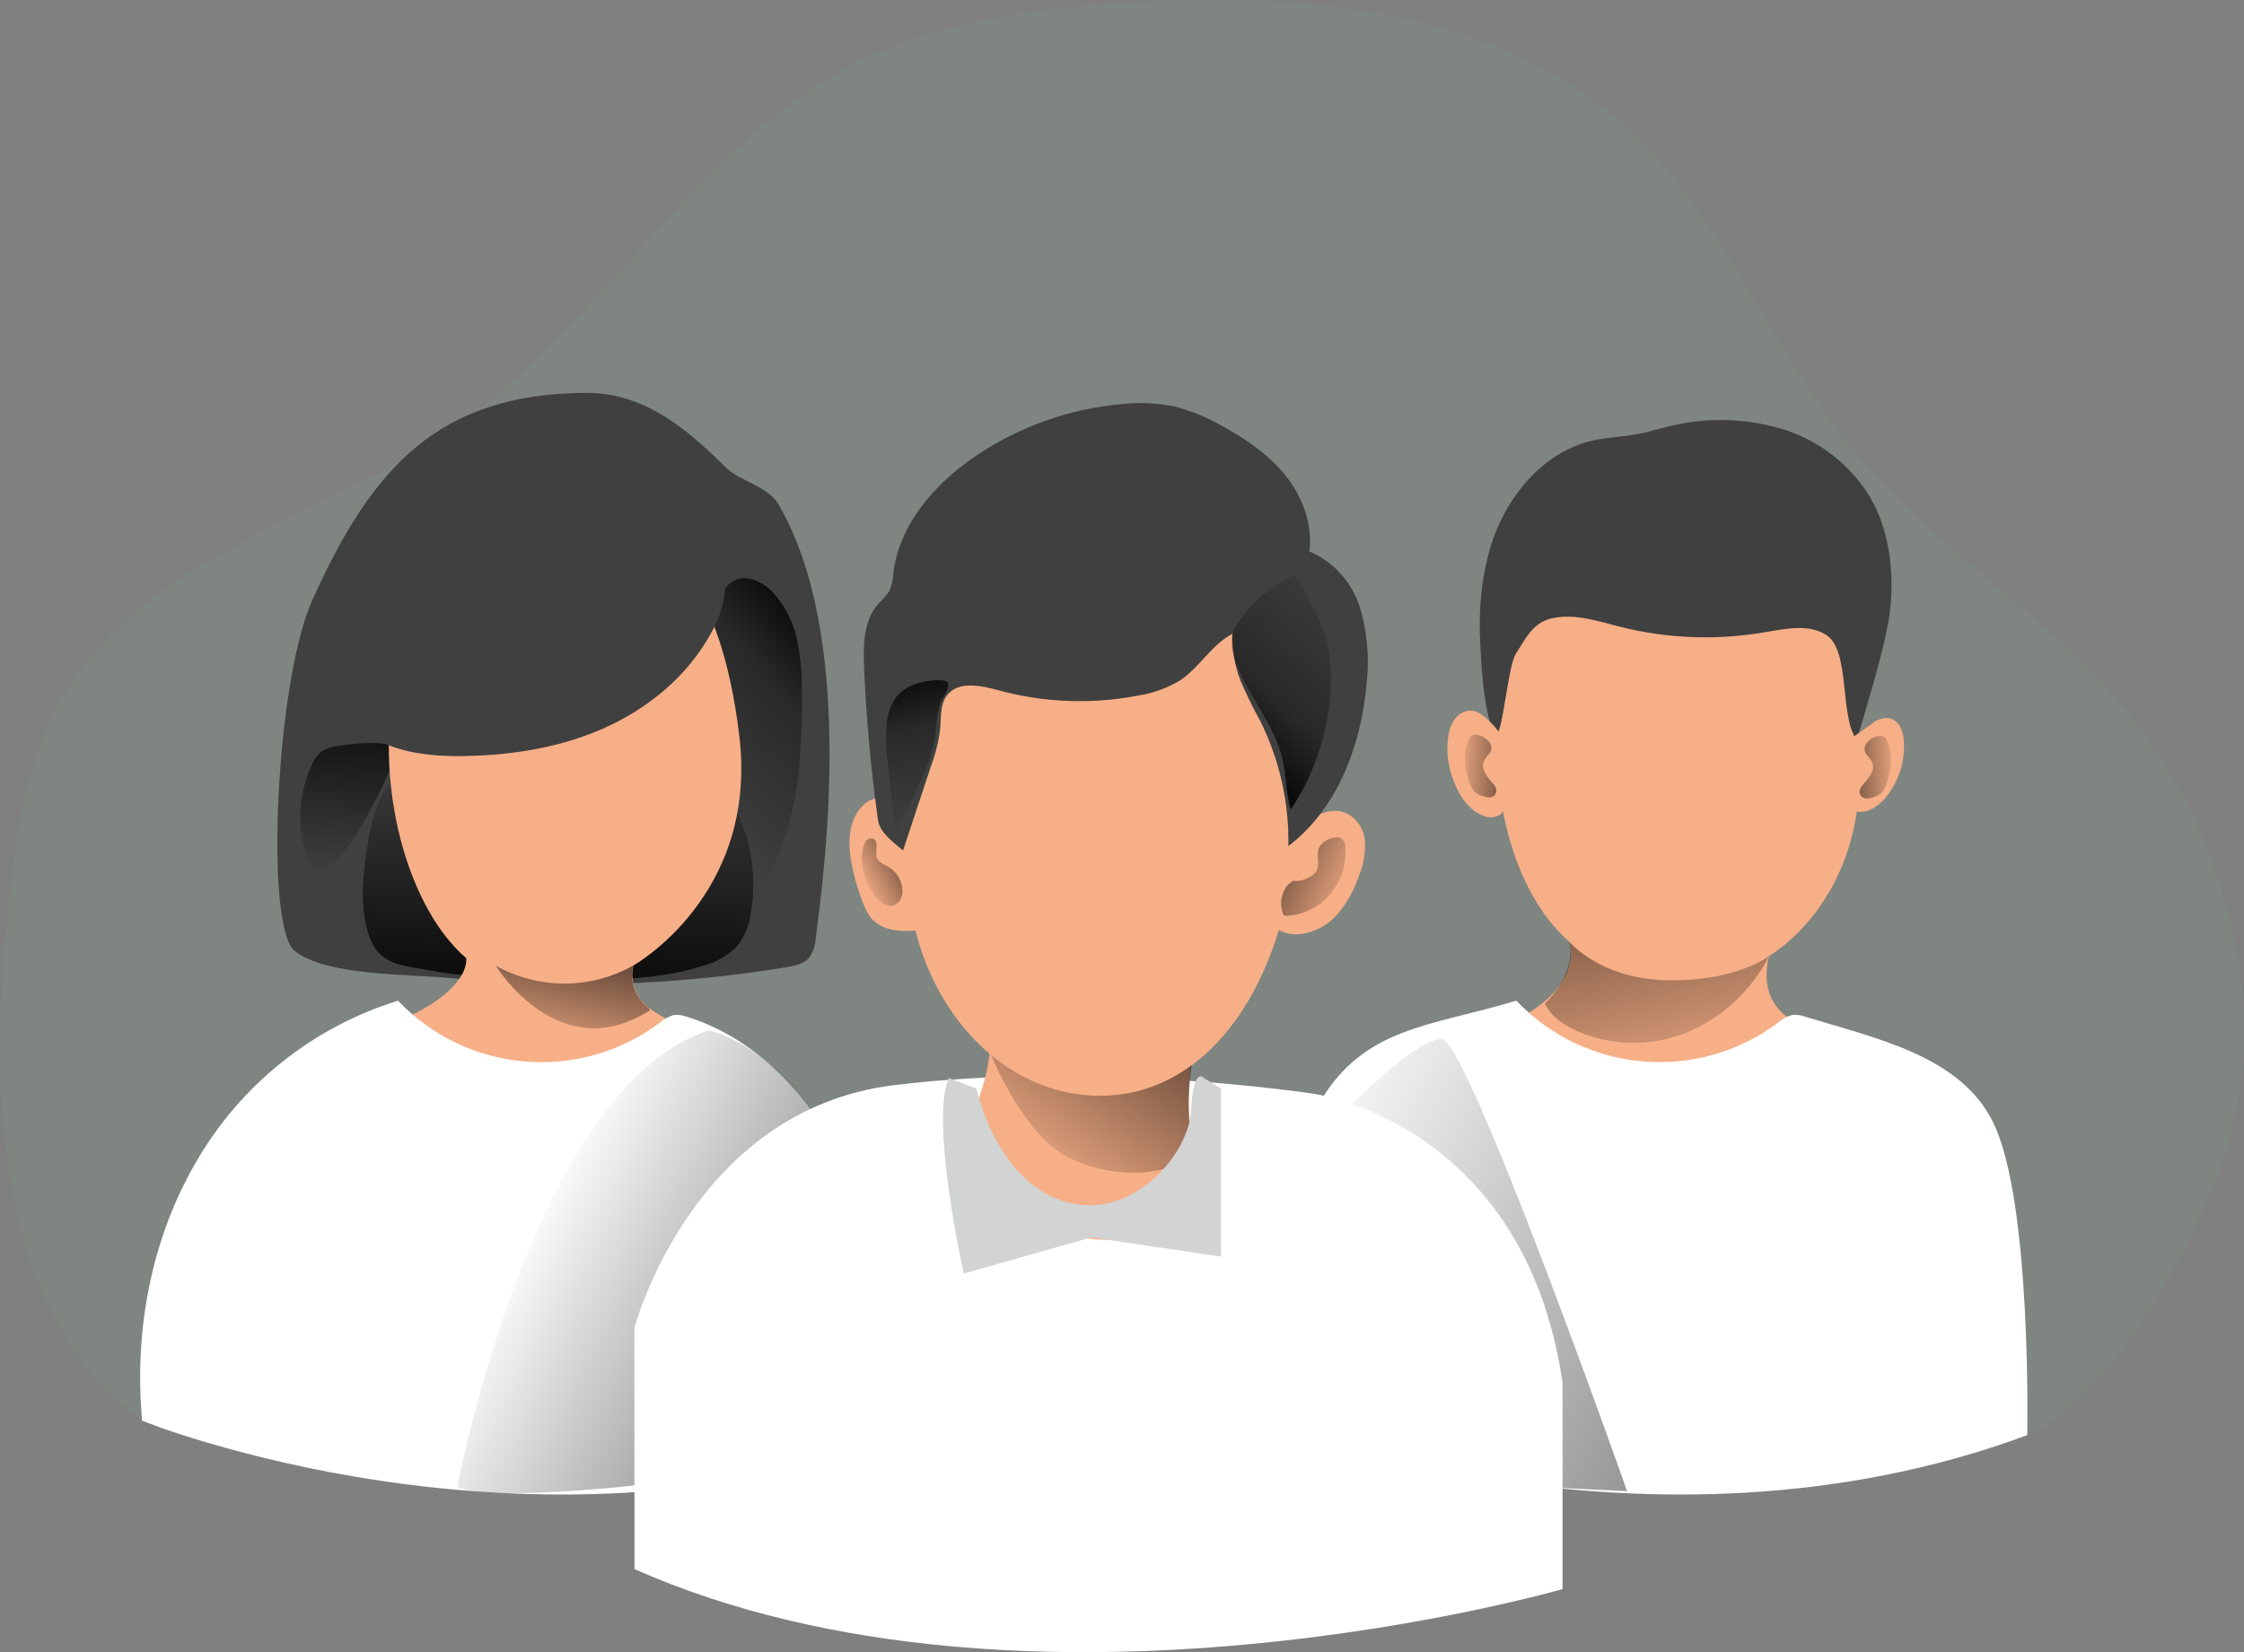 <?xml version="1.0" encoding="UTF-8" standalone="no"?>
<!DOCTYPE svg PUBLIC "-//W3C//DTD SVG 1.1//EN" "http://www.w3.org/Graphics/SVG/1.1/DTD/svg11.dtd">
<!-- Created with Vectornator (http://vectornator.io/) -->
<svg height="100%" stroke-miterlimit="10" style="fill-rule:nonzero;clip-rule:evenodd;stroke-linecap:round;stroke-linejoin:round;" version="1.1" viewBox="0 0 423.12 311.63" width="100%" xml:space="preserve" xmlns="http://www.w3.org/2000/svg" xmlns:vectornator="http://vectornator.io" xmlns:xlink="http://www.w3.org/1999/xlink">
<rect x="0" y="0" width="423.12" height="311.63" fill="#808080" stroke="none"/>
<defs>
<linearGradient gradientTransform="matrix(1 0 0 1 -0.75 -37.61)" gradientUnits="userSpaceOnUse" id="LinearGradient" x1="216.42" x2="434.88" y1="248.78" y2="361.14">
<stop offset="0.091" stop-color="#000000" stop-opacity="0"/>
<stop offset="1" stop-color="#000000"/>
</linearGradient>
<linearGradient gradientTransform="matrix(1 0 0 1 -0.75 -37.61)" gradientUnits="userSpaceOnUse" id="LinearGradient_2" x1="128.9" x2="162.69" y1="187.45" y2="157.98">
<stop offset="0" stop-color="#000000" stop-opacity="0"/>
<stop offset="0.6" stop-color="#000000" stop-opacity="0.36"/>
<stop offset="0.99" stop-color="#000000"/>
</linearGradient>
<linearGradient gradientTransform="matrix(1 0 0 1 -0.75 -37.61)" gradientUnits="userSpaceOnUse" id="LinearGradient_3" x1="64.78" x2="67.69" y1="202.49" y2="164.66">
<stop offset="0" stop-color="#000000" stop-opacity="0"/>
<stop offset="0.99" stop-color="#000000"/>
</linearGradient>
<linearGradient gradientTransform="matrix(1 0 0 1 -0.75 -37.61)" gradientUnits="userSpaceOnUse" id="LinearGradient_4" x1="106.57" x2="105.37" y1="178.66" y2="232.8">
<stop offset="0" stop-color="#000000" stop-opacity="0"/>
<stop offset="0.99" stop-color="#000000"/>
</linearGradient>
<linearGradient gradientTransform="matrix(1 0 0 1 -0.75 -37.61)" gradientUnits="userSpaceOnUse" id="LinearGradient_5" x1="83.75" x2="214.76" y1="260.82" y2="328.2">
<stop offset="0.115" stop-color="#000000" stop-opacity="0"/>
<stop offset="0.99" stop-color="#000000"/>
</linearGradient>
<linearGradient gradientTransform="matrix(1 0 0 1 -0.75 -37.61)" gradientUnits="userSpaceOnUse" id="LinearGradient_6" x1="192.01" x2="232.94" y1="259.67" y2="201.62">
<stop offset="0" stop-color="#000000" stop-opacity="0"/>
<stop offset="0.99" stop-color="#000000"/>
</linearGradient>
<linearGradient gradientTransform="matrix(1 0 0 1 -0.75 -37.61)" gradientUnits="userSpaceOnUse" id="LinearGradient_7" x1="105.52" x2="113.54" y1="239.12" y2="201.83">
<stop offset="0" stop-color="#000000" stop-opacity="0"/>
<stop offset="0.99" stop-color="#000000"/>
</linearGradient>
<linearGradient gradientTransform="matrix(1 0 0 1 -0.75 -37.61)" gradientUnits="userSpaceOnUse" id="LinearGradient_8" x1="275.13" x2="293.18" y1="181.84" y2="182.74">
<stop offset="0" stop-color="#000000" stop-opacity="0"/>
<stop offset="0.99" stop-color="#000000"/>
</linearGradient>
<linearGradient gradientTransform="matrix(-1 0 0 1 -1504.88 -37.61)" gradientUnits="userSpaceOnUse" id="LinearGradient_9" x1="-1863.28" x2="-1845.23" y1="182.04" y2="182.94">
<stop offset="0" stop-color="#000000" stop-opacity="0"/>
<stop offset="0.99" stop-color="#000000"/>
</linearGradient>
<linearGradient gradientTransform="matrix(1 0 0 1 -0.75 -37.61)" gradientUnits="userSpaceOnUse" id="LinearGradient_10" x1="256.49" x2="228.55" y1="206.62" y2="194.18">
<stop offset="0" stop-color="#000000" stop-opacity="0"/>
<stop offset="0.99" stop-color="#000000"/>
</linearGradient>
<linearGradient gradientTransform="matrix(1 0 0 1 -0.75 -37.61)" gradientUnits="userSpaceOnUse" id="LinearGradient_11" x1="162.85" x2="178.79" y1="204.18" y2="196.16">
<stop offset="0" stop-color="#000000" stop-opacity="0"/>
<stop offset="0.99" stop-color="#000000"/>
</linearGradient>
<linearGradient gradientTransform="matrix(1 0 0 1 -0.75 -37.61)" gradientUnits="userSpaceOnUse" id="LinearGradient_12" x1="177.54" x2="170.32" y1="193.69" y2="162.41">
<stop offset="0" stop-color="#000000" stop-opacity="0"/>
<stop offset="0.6" stop-color="#000000" stop-opacity="0.36"/>
<stop offset="0.99" stop-color="#000000"/>
</linearGradient>
<linearGradient gradientTransform="matrix(1 0 0 1 -0.75 -37.61)" gradientUnits="userSpaceOnUse" id="LinearGradient_13" x1="259.07" x2="230.4" y1="150.25" y2="182.34">
<stop offset="0" stop-color="#000000" stop-opacity="0"/>
<stop offset="0.6" stop-color="#000000" stop-opacity="0.36"/>
<stop offset="0.99" stop-color="#000000"/>
</linearGradient>
<linearGradient gradientTransform="matrix(1 0 0 1 -0.75 -37.61)" gradientUnits="userSpaceOnUse" id="LinearGradient_14" x1="318.76" x2="300.34" y1="247.55" y2="164.31">
<stop offset="0" stop-color="#000000" stop-opacity="0"/>
<stop offset="0.99" stop-color="#000000"/>
</linearGradient>
</defs>
<clipPath id="ArtboardFrame">
<rect height="311.63" width="423.12" x="0" y="0"/>
</clipPath>
<g clip-path="url(#ArtboardFrame)" id="Untitled" vectornator:layerName="Untitled">
<path d="M26.8 267.96C-8.38 242.48 0.35 181.63 2.64 162.03C3.91 151.24 6.56 140.45 12.02 131.21C27.75 104.57 61.25 97.84 86.01 80.39C113.56 61.08 131.1 27.77 160.75 12.27C177.07 3.74 195.66 1.43 213.87 0.41C246.93-1.45 283.11 1.68 307.68 25.02C325.45 41.9 334.31 66.81 350.1 85.74C364.02 102.44 382.82 113.89 397.39 129.97C419.03 153.83 430.09 190.34 418.39 220.92C407.52 249.25 390.88 267.84 382.25 270.64C354.55 279.64 294.01 280.73 265.04 282.79C233.99 284.99 206.04 280.17 174.93 280.27C126.93 280.43 61.44 283.08 26.84 267.92" fill="#7d9c8a" fill-rule="nonzero" opacity="0.18" stroke="none"/>
<path d="M295.84 177.56C295.84 177.56 300.34 188.89 276.71 195.91C253.08 202.93 240.11 230.7 240.62 254.06L240.62 269.12C240.62 269.12 314.1 296.12 376.41 271.2C376.41 271.2 382.41 208.11 339.81 193.31C339.81 193.31 330.98 190.71 333.57 180.31C333.57 180.31 353.83 168.88 350.19 138.76C346.55 108.64 334.98 99.29 323.02 98.61C274.72 95.86 274.55 159.21 295.84 177.56Z" fill="#f7af87" fill-rule="nonzero" opacity="1" stroke="none"/>
<path d="M382.25 270.68C382.25 270.68 383.15 226.68 375.84 211.74C369.67 199.11 353.75 195.87 340.31 191.74C339.563 191.462 338.764 191.352 337.97 191.42C336.988 191.672 336.082 192.16 335.33 192.84C320.204 204.223 298.947 202.455 285.91 188.73C269.79 193.64 257.18 193.54 248.72 208.12C240.26 222.7 236.07 251.17 237.66 267.95C237.62 267.96 310.25 297.39 382.25 270.68Z" fill="#ffffff" fill-rule="nonzero" opacity="1" stroke="none"/>
<path d="M254.69 208.53C254.69 208.53 266.89 196.02 271.8 195.96C276.71 195.9 306.8 281.25 306.8 281.25L261.89 279.11L254.69 208.53Z" fill="url(#LinearGradient)" fill-rule="nonzero" opacity="1" stroke="none"/>
<path d="M281 103.27C283.81 93.93 290.79 85.27 300.3 83.1C303.14 82.45 306.07 82.4 308.93 81.85C310.67 81.51 312.37 81 314.09 80.57C321.142 78.71 328.564 78.779 335.58 80.77C342.624 82.812 348.662 87.39 352.53 93.62C356.05 99.62 357.04 106.78 356.53 113.7C356.02 120.62 352.01 132.88 350.12 139.55C346.76 135.15 349 122.67 344.3 119.73C340.96 117.64 336.66 118.59 332.77 119.25C323.748 120.8 314.503 120.46 305.62 118.25C301.41 117.19 297.09 115.71 292.84 116.57C289.15 117.31 287.84 120.14 285.84 123.28C284.42 125.45 283.57 136.28 282.36 138.39C279.54 137.39 278.99 120.23 279.02 117.76C278.998 112.861 279.664 107.983 281 103.27Z" fill="#404040" fill-rule="nonzero" opacity="1" stroke="none"/>
<path d="M352.74 136.67C353.645 135.81 354.863 135.358 356.11 135.42C357.065 135.627 357.874 136.256 358.31 137.13C358.735 137.996 358.967 138.945 358.99 139.91C359.219 143.767 357.959 147.565 355.47 150.52C354.1 152.12 352.06 153.52 350.01 153.03C349.599 152.957 349.222 152.758 348.93 152.46C348.706 152.18 348.542 151.856 348.45 151.51C347.652 148.485 347.597 145.311 348.29 142.26C348.52 140.93 348.65 139.63 349.77 138.77C350.7 138.05 351.78 137.39 352.74 136.67Z" fill="#f7af87" fill-rule="nonzero" opacity="1" stroke="none"/>
<path d="M148.25 182.44C149.83 182.18 151.55 181.83 152.58 180.61C153.333 179.526 153.759 178.249 153.81 176.93C155.74 162.42 161.11 119.67 146.81 95.17C144.81 91.67 139.65 90.86 136.87 88.17C130.35 81.77 122 74.01 110.46 74.09C82.8 74.28 70.21 87.97 58.88 113.21C52 128.52 49.88 174.89 55.58 179.38C61.58 184.11 77.38 183.73 84.82 184.47C105.962 186.555 127.285 185.872 148.25 182.44Z" fill="#404040" fill-rule="nonzero" opacity="1" stroke="none"/>
<path d="M136.5 111.21C137.026 110.489 137.71 109.897 138.5 109.48C140.83 108.34 143.65 109.68 145.5 111.48C147.834 113.942 149.458 116.99 150.2 120.3C150.91 123.585 151.246 126.94 151.2 130.3C151.26 134.427 151.133 138.553 150.82 142.68C150.5 148.75 149.232 154.733 147.06 160.41C144.73 166.02 140.92 171.15 135.7 174.24C131.82 160.36 131.46 145.78 131.13 131.38C131.07 129.09 131.02 126.81 131.07 124.53C131.07 123.63 130.82 121.89 131.25 121.09C131.68 120.29 132.45 120.45 133.15 119.92C134.26 119.09 134.07 117.55 134.32 116.29C134.707 114.47 135.447 112.744 136.5 111.21Z" fill="url(#LinearGradient_2)" fill-rule="nonzero" opacity="1" stroke="none"/>
<path d="M63.25 140.79C62.232 140.93 61.262 141.31 60.42 141.9C59.703 142.543 59.145 143.344 58.79 144.24C55.588 151.277 55.96 159.424 59.79 166.14C59.79 166.14 64.5 161.09 64.91 160.57C66.532 158.464 67.971 156.222 69.21 153.87C70.34 151.72 76.27 141.75 73.28 140.52C71.39 139.75 65.53 140.31 63.25 140.79Z" fill="url(#LinearGradient_3)" fill-rule="nonzero" opacity="1" stroke="none"/>
<path d="M70.02 177.56C67.83 172.49 68.27 166.7 69.02 161.23C69.69 156.47 70.66 151.57 73.45 147.66C76.048 144.228 79.62 141.66 83.7 140.29C87.756 138.944 91.98 138.17 96.25 137.99C102.384 137.57 108.543 137.67 114.66 138.29C118.965 138.582 123.191 139.596 127.16 141.29C132.56 143.931 136.863 148.383 139.32 153.87C141.741 159.353 142.563 165.41 141.69 171.34C141.493 173.892 140.578 176.336 139.05 178.39C137.26 180.224 135.002 181.531 132.52 182.17C123.52 185.05 113.98 184.83 104.66 184.46C96.93 184.16 89.12 184.6 81.51 183.1C77.05 182.23 72.06 182.3 70.02 177.56Z" fill="url(#LinearGradient_4)" fill-rule="nonzero" opacity="1" stroke="none"/>
<path d="M165.6 271.19C103.25 296.12 29.81 269.11 29.81 269.11L29.81 254.11C29.25 230.69 42.25 202.91 65.9 195.91C89.55 188.91 87.9 180.72 87.9 180.72C66.62 162.38 63.9 95.87 112.23 98.63C124.23 99.31 135.78 108.63 139.4 138.79C143.02 168.95 119.4 182.12 119.4 182.12C118.75 185.144 119.922 188.269 122.4 190.12C124.358 191.629 126.604 192.722 129 193.33C171.55 208.1 165.6 271.19 165.6 271.19Z" fill="#f7af87" fill-rule="nonzero" opacity="1" stroke="none"/>
<path d="M85.96 142.61C95.38 142.61 104.9 141.26 113.53 137.5C122.16 133.74 129.85 127.39 134.25 119.08C135.735 116.472 136.594 113.556 136.76 110.56C136.87 104.9 133.28 99.61 128.51 96.56C123.74 93.51 117.97 92.41 112.32 92.17C100.15 91.66 87.58 95.09 78.32 103C70.565 109.584 65.863 119.071 65.32 129.23C64.87 140.21 76.98 142.6 85.96 142.61Z" fill="#404040" fill-rule="nonzero" opacity="1" stroke="none"/>
<path d="M171.39 270.68C171.39 270.68 166.64 234.77 159.33 219.8C153.16 207.17 142.88 195.87 129.44 191.75C128.693 191.471 127.894 191.362 127.1 191.43C126.12 191.68 125.217 192.168 124.47 192.85C109.344 204.233 88.087 202.465 75.05 188.74C58.943 193.729 45.32 204.629 36.92 219.25C28.46 233.82 25.25 251.18 26.8 267.96C26.8 267.96 99.38 297.39 171.39 270.68Z" fill="#ffffff" fill-rule="nonzero" opacity="1" stroke="none"/>
<path d="M119.55 280.18C119.55 280.18 91.88 283.25 86.26 280.44C86.26 280.44 100.26 205.19 133.58 194.36C133.58 194.36 148.02 196.76 159.33 219.8C162.62 226.49 119.55 280.18 119.55 280.18Z" fill="url(#LinearGradient_5)" fill-rule="nonzero" opacity="1" stroke="none"/>
<path d="M119.63 295.95L119.63 250.39C119.63 250.39 130.54 209.39 168.45 204.69C206.36 199.99 247.38 206.25 247.38 206.25C247.38 206.25 287.38 211.44 294.63 260.77L294.63 299.72C294.63 299.72 193.89 328.84 119.63 295.95Z" fill="#ffffff" fill-rule="nonzero" opacity="1" stroke="none"/>
<path d="M169.83 151.79C168.21 150.79 166.22 150.1 164.44 150.79C163.703 151.079 163.043 151.534 162.51 152.12C159.7 155.12 159.86 159.79 160.75 163.79C161.245 166.035 161.914 168.238 162.75 170.38C163.098 171.373 163.601 172.304 164.24 173.14C166.24 175.51 169.74 175.83 172.82 175.47C174.64 175.26 176.67 174.71 177.5 173.07C177.786 172.44 177.949 171.761 177.98 171.07C178.81 162.98 176.91 156.07 169.83 151.79Z" fill="#f7af87" fill-rule="nonzero" opacity="1" stroke="none"/>
<path d="M246.09 155.07C248.36 153.49 251.31 152.27 253.86 153.37C255.89 154.396 257.225 156.42 257.37 158.69C257.485 160.921 257.096 163.15 256.23 165.21C255.352 167.856 253.977 170.309 252.18 172.44C250.355 174.576 247.775 175.923 244.98 176.2C242.141 176.421 239.431 174.978 238.03 172.5C237.351 170.878 237.037 169.127 237.11 167.37C236.985 166.02 237.138 164.659 237.56 163.37C238.66 160.62 243.76 156.69 246.09 155.07Z" fill="#f7af87" fill-rule="nonzero" opacity="1" stroke="none"/>
<path d="M183.76 209.1C182.872 210.626 182.352 212.338 182.24 214.1C182.306 215.136 182.557 216.152 182.98 217.1C186.64 226.1 194.22 230.64 201.53 232.74C203.724 233.424 206.003 233.797 208.3 233.85C215.2 233.85 222.02 229.11 226.17 221.46C226.413 221.068 226.566 220.628 226.62 220.17C226.597 219.575 226.429 218.995 226.13 218.48C223.55 212.92 224.02 205.75 224.7 199.22C224.804 198.68 224.769 198.123 224.6 197.6C224.393 197.199 224.032 196.899 223.6 196.77C219.13 194.89 214.33 196.06 209.6 195.88C203.1 195.64 196.8 192.65 190.29 192.64C187.39 192.64 187.17 193.72 186.76 197.35C186.399 201.403 185.386 205.37 183.76 209.1Z" fill="#f7af87" fill-rule="nonzero" opacity="1" stroke="none"/>
<path d="M183.84 190.39C183.84 190.39 187.59 205.09 196.68 214.72C205.77 224.35 227.29 222.51 224.75 213.91C222.61 206.7 226.62 190.39 226.62 190.39L183.84 190.39Z" fill="url(#LinearGradient_6)" fill-rule="nonzero" opacity="1" stroke="none"/>
<path d="M280.94 136.12C279.94 135.12 278.77 134.12 277.36 134.03C276.244 134.032 275.189 134.54 274.49 135.41C273.802 136.282 273.344 137.314 273.16 138.41C272.687 141.066 272.897 143.798 273.77 146.35C274.77 149.47 276.56 152.63 279.6 153.82C280.664 154.333 281.919 154.254 282.91 153.61C283.564 152.954 283.971 152.092 284.06 151.17C285.25 145.28 285.44 140.5 280.94 136.12Z" fill="#f7af87" fill-rule="nonzero" opacity="1" stroke="none"/>
<path d="M243.74 162.67C240.87 186.78 227.47 206.67 207.39 206.67C187.31 206.67 171.04 186.98 171.04 162.67C171.04 138.36 183.95 110.95 204.04 110.95C224.13 110.95 249.61 113.39 243.74 162.67Z" fill="#f7af87" fill-rule="nonzero" opacity="1" stroke="none"/>
<path d="M165.56 154.72C164.227 145.18 163.35 135.587 162.93 125.94C162.75 121.69 162.82 116.94 165.67 113.81C166.421 113.125 167.092 112.356 167.67 111.52C168.144 110.447 168.405 109.292 168.44 108.12C169.52 99.01 176.11 91.4 183.67 86.21C191.954 80.537 201.559 77.094 211.56 76.21C214.776 75.86 218.026 75.999 221.2 76.62C224.391 77.399 227.455 78.628 230.3 80.27C234.82 82.72 239.17 85.68 242.38 89.69C245.59 93.7 247.56 98.91 246.88 104C251.337 105.906 254.767 109.625 256.31 114.22C257.784 118.934 258.254 123.904 257.69 128.81C256.69 140.49 252.25 152.48 242.93 159.58C243.08 151.414 241.269 143.331 237.65 136.01C236.266 133.515 235.007 130.951 233.88 128.33C232.818 125.524 232.302 122.54 232.36 119.54C228.46 121.62 226.17 125.88 222.49 128.34C220.137 129.766 217.528 130.72 214.81 131.15C206.063 132.877 197.035 132.563 188.43 130.23C185.03 129.31 180.7 128.35 178.56 131.15C177.23 132.88 177.46 135.28 177.28 137.46C176.984 139.836 176.41 142.168 175.57 144.41L170.27 160.41C168.47 158.88 165.9 157.07 165.56 154.72Z" fill="#404040" fill-rule="nonzero" opacity="1" stroke="none"/>
<path d="M122.56 190.55C105.75 201.32 94.04 183.06 93.5 182.15C101.528 186.642 111.312 186.642 119.34 182.15C118.69 185.174 119.862 188.299 122.34 190.15L122.56 190.55Z" fill="url(#LinearGradient_7)" fill-rule="nonzero" opacity="1" stroke="none"/>
<path d="M280.79 146.95C280.09 146.04 279.35 144.95 279.69 143.83C280.03 142.71 281.21 142.13 281.22 141.05C281.174 140.429 280.864 139.858 280.37 139.48C279.795 138.951 279.059 138.63 278.28 138.57C278.012 138.55 277.744 138.609 277.51 138.74C277.245 138.931 277.046 139.201 276.94 139.51C275.77 142.13 276.16 145.21 277.19 147.89C277.363 148.399 277.631 148.871 277.98 149.28C278.473 149.73 279.071 150.05 279.72 150.21C280.72 150.53 281.9 150.54 282.13 149.29C282.3 148.39 281.25 147.59 280.79 146.95Z" fill="url(#LinearGradient_8)" fill-rule="nonzero" opacity="1" stroke="none"/>
<path d="M352 147.15C352.7 146.24 353.44 145.15 353.1 144.03C352.76 142.91 351.58 142.33 351.56 141.25C351.611 140.628 351.924 140.058 352.42 139.68C352.993 139.147 353.73 138.826 354.51 138.77C354.775 138.75 355.039 138.809 355.27 138.94C355.538 139.131 355.74 139.4 355.85 139.71C357.01 142.33 356.62 145.41 355.59 148.09C355.274 149.288 354.29 150.194 353.07 150.41C352.07 150.73 350.89 150.74 350.65 149.49C350.49 148.61 351.5 147.79 352 147.15Z" fill="url(#LinearGradient_9)" fill-rule="nonzero" opacity="1" stroke="none"/>
<path d="M243.8 166.14C244.907 166.267 246.023 165.998 246.95 165.38C247.435 165.151 247.857 164.808 248.18 164.38C249 163.09 248.1 161.3 248.69 159.9C249.28 158.867 250.32 158.171 251.5 158.02C251.909 157.884 252.351 157.884 252.76 158.02C253.381 158.437 253.732 159.154 253.68 159.9C253.884 163.069 252.868 166.196 250.84 168.64C248.79 171.069 245.833 172.551 242.66 172.74C242.5 172.762 242.337 172.738 242.19 172.67C242.029 172.562 241.915 172.398 241.87 172.21C241.224 170.37 241.605 168.324 242.87 166.84" fill="url(#LinearGradient_10)" fill-rule="nonzero" opacity="1" stroke="none"/>
<path d="M165.41 162.01C165.87 162.78 166.8 163.08 167.57 163.53C169.136 164.473 170.11 166.152 170.15 167.98C170.27 169.198 169.58 170.351 168.45 170.82C167.34 171.13 166.23 170.34 165.45 169.49C163.416 167.223 162.365 164.241 162.53 161.2C162.59 160.2 163.02 157.68 164.62 158.2C165.9 158.65 164.79 160.97 165.41 162.01Z" fill="url(#LinearGradient_11)" fill-rule="nonzero" opacity="1" stroke="none"/>
<path d="M169.02 131.44C167.95 132.923 167.316 134.676 167.19 136.5C166.988 139.136 167.082 141.785 167.47 144.4L168.98 157.99C170.86 151.49 175.3 145.82 176.31 139.13C176.63 137 176.57 134.78 177.25 132.72C177.55 131.82 179.33 129.6 178.67 128.72C178.01 127.84 174.22 128.54 173.23 128.82C171.589 129.236 170.118 130.152 169.02 131.44Z" fill="url(#LinearGradient_12)" fill-rule="nonzero" opacity="1" stroke="none"/>
<path d="M243.69 108.75C243.842 108.664 244.017 108.629 244.19 108.65C244.41 108.7 244.54 108.91 244.66 109.11C246.96 113.04 249.3 117.05 250.31 121.5C250.834 123.96 251.046 126.477 250.94 128.99C250.683 137.443 248.068 145.655 243.39 152.7C242.45 149.59 242.55 146.25 241.8 143.08C240.8 138.78 238.29 135.01 236.1 131.17C234.1 127.67 230.61 121.76 233.15 117.94C235.673 113.898 239.342 110.699 243.69 108.75Z" fill="url(#LinearGradient_13)" fill-rule="nonzero" opacity="1" stroke="none"/>
<path d="M295.84 177.56C295.84 177.56 301.53 184.5 313.91 184.87C327.27 185.27 333.57 180.33 333.57 180.33C333.57 180.33 327.68 193.33 312.97 196.23C303.66 198.09 293.19 194.09 291.32 189.23C291.32 189.28 297.42 183.61 295.84 177.56Z" fill="url(#LinearGradient_14)" fill-rule="nonzero" opacity="1" stroke="none"/>
<path d="M184.11 205.32C184.11 205.32 187.72 222.56 200.55 226.57C213.38 230.58 224.21 217.75 224.61 209.33C225.01 200.91 227.02 203.33 227.02 203.33L230.23 205.33L230.23 237.01L205.77 233.39L181.71 240.21C181.71 240.21 175.29 211.33 178.9 203.31" fill="#d2d3d3" fill-rule="nonzero" opacity="1" stroke="none"/>
</g>
</svg>
